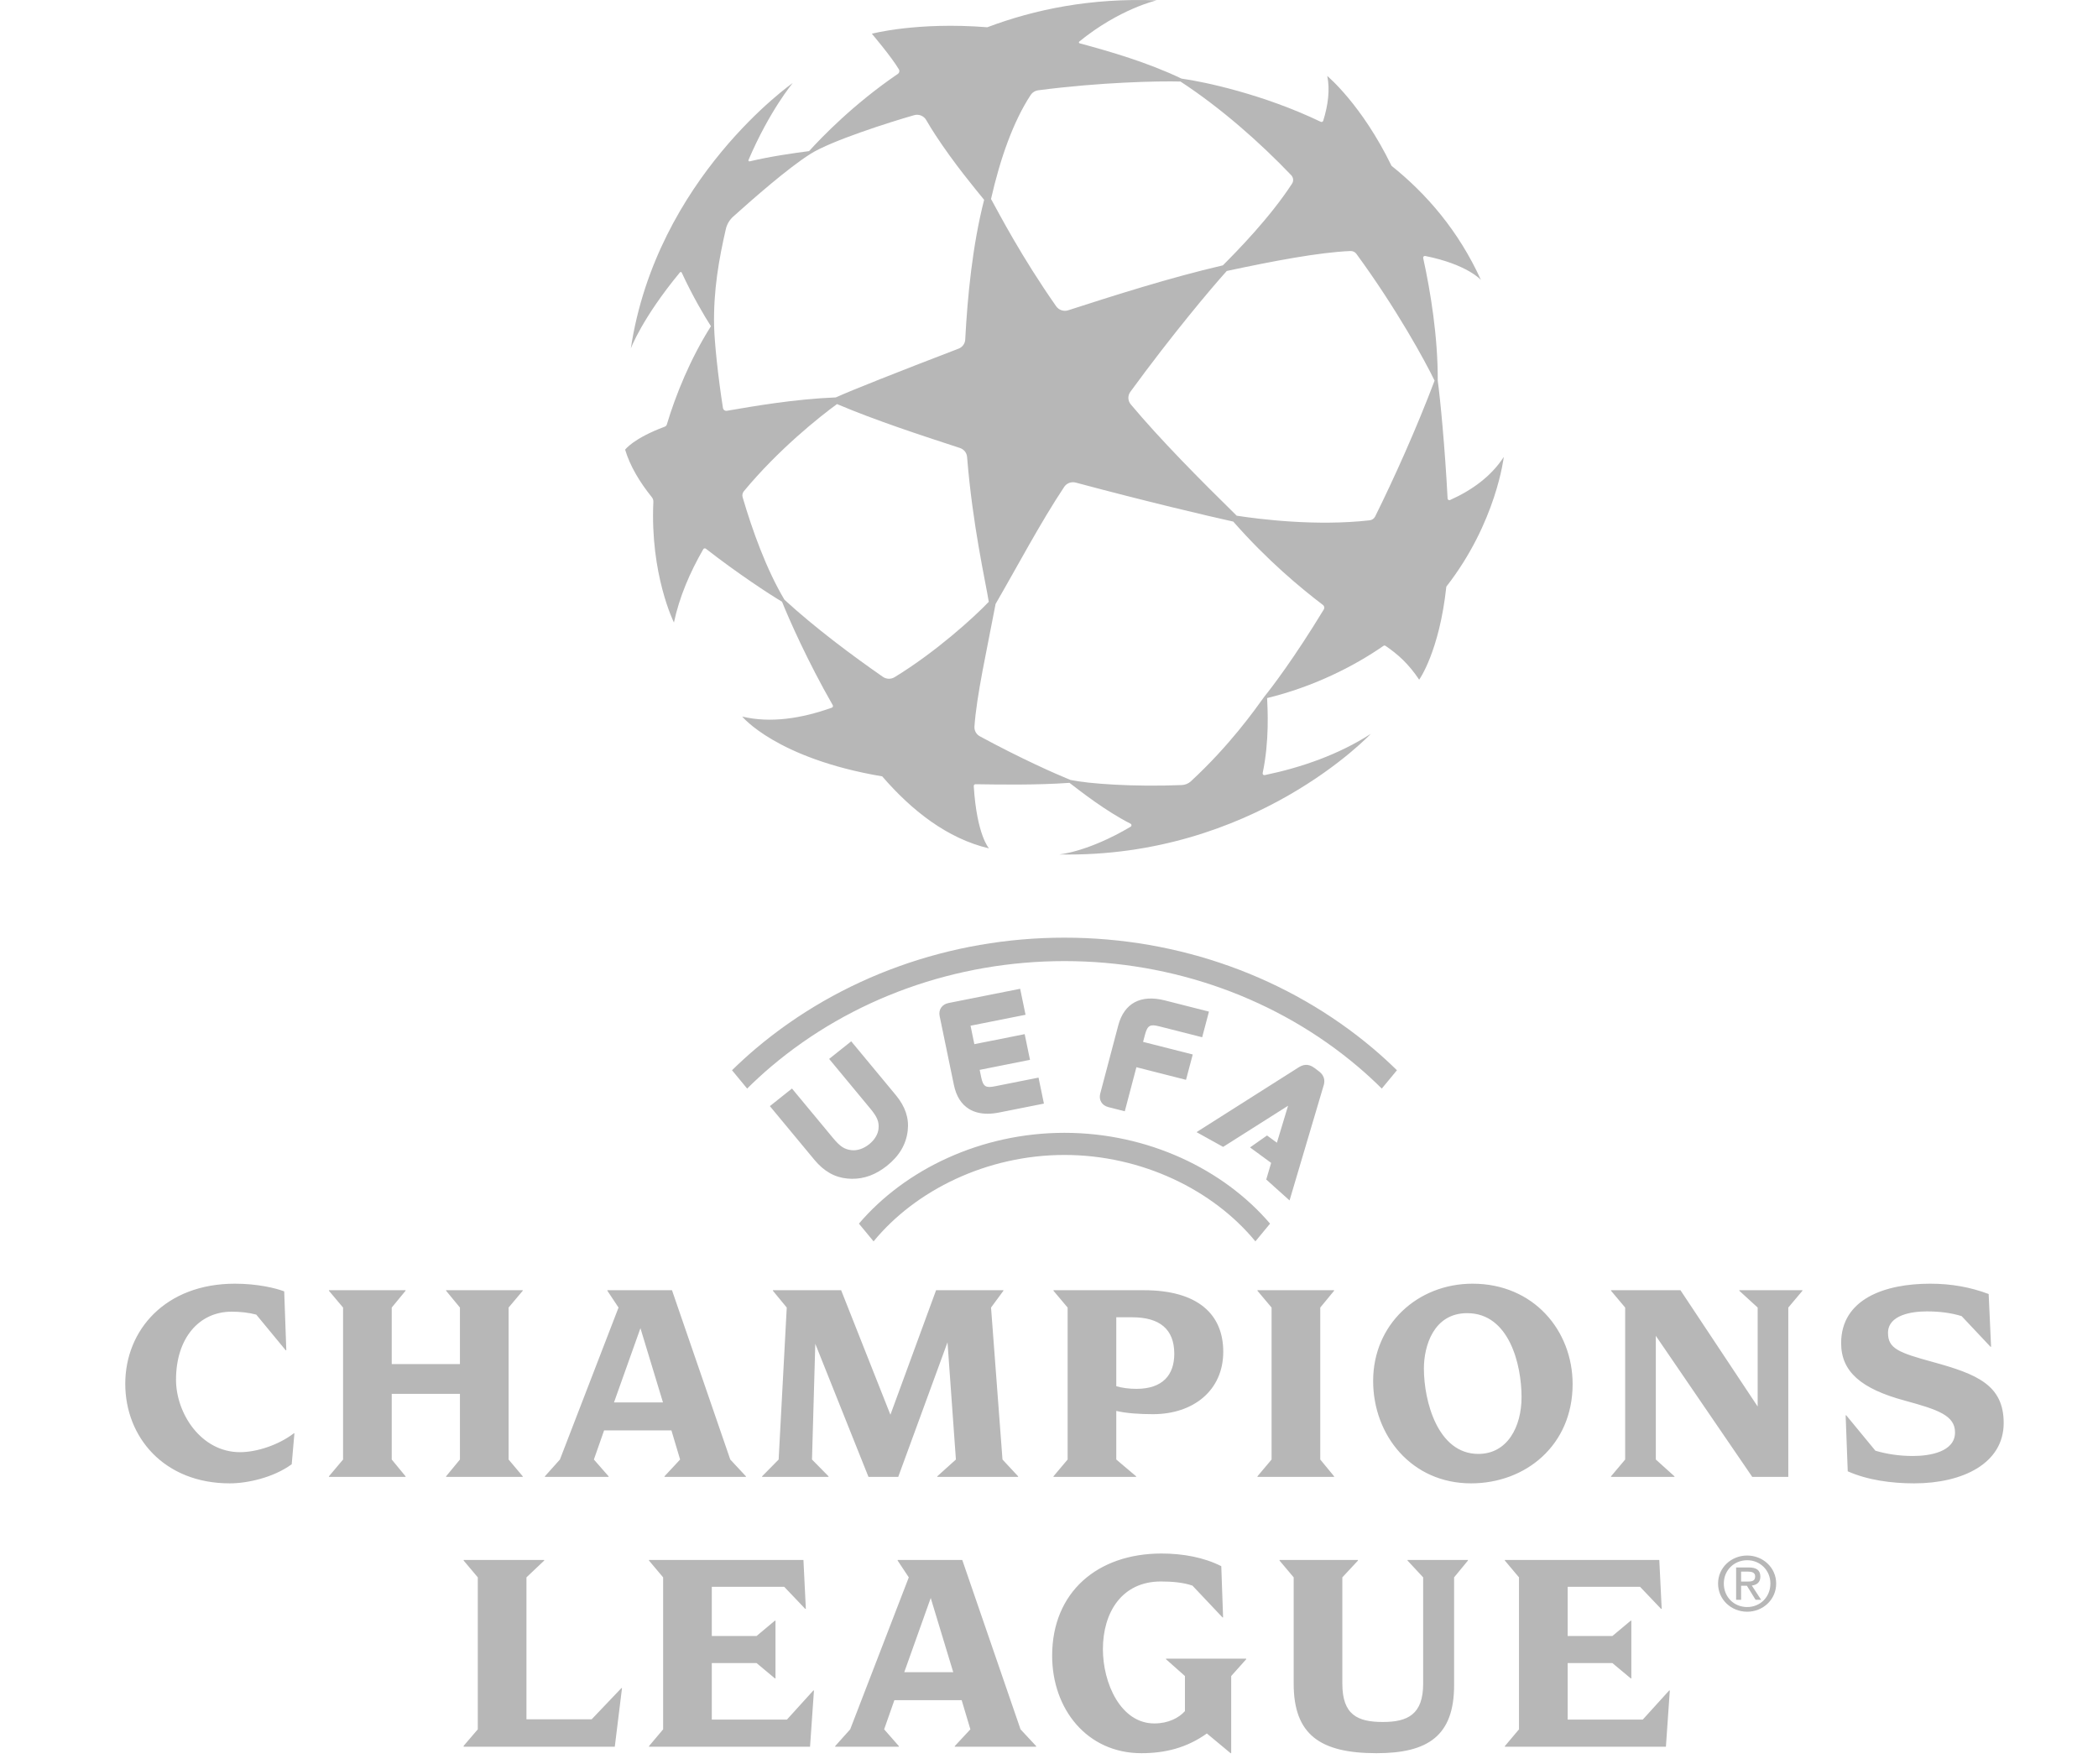 <svg width="88" height="74" viewBox="0 0 88 74" fill="none" xmlns="http://www.w3.org/2000/svg">
<g clip-path="url(#clip0_29_898)">
<path d="M57.68 21.665C57.636 21.752 57.55 21.813 57.451 21.824C55.195 22.081 52.797 21.773 51.873 21.631C50.33 20.116 48.66 18.432 47.429 16.96C47.302 16.809 47.296 16.593 47.412 16.435C49.169 14.03 50.777 12.121 51.456 11.366C53.399 10.95 55.336 10.582 56.644 10.529C56.743 10.525 56.837 10.57 56.894 10.649C58.581 12.953 59.786 15.16 60.173 15.967C59.399 18.01 58.468 20.074 57.68 21.665ZM55.527 25.562C54.284 27.608 53.339 28.841 53.036 29.216C52.625 29.785 51.578 31.27 49.95 32.772C49.846 32.868 49.711 32.923 49.568 32.929C47.531 33.012 45.636 32.872 44.898 32.714C44.273 32.46 42.819 31.817 41.1 30.884C40.95 30.803 40.862 30.644 40.873 30.477C40.963 29.168 41.386 27.304 41.76 25.332C42.684 23.737 43.643 21.918 44.637 20.423C44.741 20.266 44.937 20.193 45.122 20.242C48.098 21.04 50.681 21.646 51.729 21.878C53.165 23.513 54.556 24.663 55.492 25.376C55.55 25.42 55.565 25.5 55.527 25.562ZM37.522 28.405C37.371 28.496 37.179 28.491 37.034 28.391C35.738 27.49 34.192 26.338 32.904 25.156C32.144 23.881 31.559 22.249 31.15 20.859C31.123 20.77 31.143 20.673 31.204 20.601C32.649 18.855 34.383 17.475 35.108 16.949C36.744 17.642 38.621 18.254 40.263 18.79C40.431 18.845 40.55 18.993 40.564 19.166C40.795 22.036 41.331 24.357 41.474 25.243C40.86 25.887 39.258 27.346 37.522 28.405ZM30.324 17.112C30.11 15.757 29.969 14.335 29.953 13.683C29.918 12.178 30.161 10.846 30.444 9.612C30.49 9.41 30.597 9.227 30.752 9.087C31.573 8.348 33.058 7.045 33.995 6.455C34.878 5.898 37.332 5.12 38.344 4.831C38.541 4.775 38.75 4.861 38.85 5.035C38.972 5.245 39.099 5.454 39.234 5.659C40.031 6.877 40.909 7.926 41.279 8.381C40.789 10.293 40.581 12.437 40.486 14.245C40.477 14.415 40.367 14.563 40.205 14.625C37.645 15.606 35.709 16.374 35.059 16.669C33.299 16.742 31.623 17.036 30.492 17.23C30.412 17.244 30.337 17.191 30.324 17.112ZM43.233 3.981C43.303 3.875 43.418 3.803 43.546 3.787C46.179 3.445 48.589 3.395 49.515 3.42C51.2 4.521 52.847 5.973 54.161 7.35C54.253 7.447 54.267 7.592 54.194 7.704C53.256 9.144 51.892 10.528 51.293 11.13C49.071 11.646 46.716 12.398 44.804 13.015C44.618 13.075 44.414 13.007 44.302 12.848C42.852 10.778 41.93 9.004 41.568 8.346C41.961 6.62 42.509 5.083 43.233 3.982V3.981ZM60.823 20.973C60.776 20.994 60.722 20.962 60.719 20.911C60.609 18.786 60.41 16.722 60.306 15.966C60.314 14.131 60.004 12.227 59.695 10.823C59.684 10.772 59.73 10.727 59.782 10.737C61.55 11.092 62.117 11.742 62.117 11.742C61.181 9.681 59.833 8.128 58.367 6.955C57.114 4.378 55.672 3.187 55.672 3.187C55.789 3.756 55.709 4.401 55.502 5.066C55.489 5.108 55.439 5.128 55.399 5.109C52.997 3.956 50.517 3.429 49.558 3.297C48.125 2.613 46.559 2.16 45.286 1.817C45.252 1.808 45.243 1.765 45.27 1.743C46.96 0.366 48.514 0.015 48.514 0.015C45.763 -0.093 43.394 0.395 41.413 1.143C38.454 0.91 36.569 1.415 36.569 1.415C36.569 1.415 37.387 2.375 37.704 2.91C37.742 2.975 37.722 3.058 37.66 3.1C35.799 4.367 34.463 5.759 33.937 6.338C33.35 6.416 32.334 6.554 31.447 6.768C31.412 6.777 31.382 6.742 31.396 6.709C32.285 4.631 33.253 3.481 33.253 3.481C33.253 3.481 27.542 7.462 26.46 14.615C26.46 14.615 26.93 13.347 28.52 11.425C28.541 11.4 28.581 11.405 28.595 11.435C29.046 12.414 29.561 13.284 29.82 13.683C28.945 15.065 28.341 16.572 27.97 17.805C27.957 17.848 27.924 17.882 27.881 17.898C26.558 18.39 26.221 18.861 26.221 18.861C26.427 19.55 26.831 20.222 27.341 20.855C27.385 20.91 27.408 20.979 27.405 21.049C27.264 24.101 28.268 26.111 28.268 26.111C28.494 25.044 28.938 24.009 29.498 23.037C29.52 22.998 29.573 22.988 29.608 23.016C30.914 24.034 32.266 24.923 32.802 25.239C33.079 25.933 33.871 27.733 34.93 29.579C34.952 29.618 34.934 29.667 34.892 29.683C33.624 30.136 32.323 30.341 31.131 30.056C31.131 30.056 32.569 31.815 37.005 32.565C38.236 33.992 39.734 35.175 41.483 35.585C41.483 35.585 40.971 35.032 40.844 32.971C40.841 32.929 40.875 32.893 40.918 32.894C42.013 32.91 43.499 32.933 44.859 32.836C45.342 33.209 46.394 34.028 47.42 34.55C47.471 34.576 47.474 34.646 47.425 34.676C45.621 35.746 44.421 35.839 44.421 35.839C52.591 36.01 57.496 30.782 57.496 30.782C56.15 31.65 54.596 32.19 53.049 32.512C52.997 32.523 52.952 32.478 52.962 32.426C53.25 31.063 53.169 29.744 53.149 29.28C55.087 28.808 56.778 27.958 58.03 27.09C58.055 27.072 58.089 27.072 58.114 27.089C58.636 27.445 59.082 27.844 59.527 28.509C59.527 28.509 60.374 27.332 60.666 24.606C62.764 21.918 63.076 19.166 63.076 19.166C62.55 19.974 61.755 20.556 60.823 20.973ZM44.649 47.516C41.145 47.516 37.966 49.052 36.027 51.325L36.642 52.069C38.403 49.921 41.399 48.444 44.649 48.444C47.9 48.444 50.895 49.921 52.657 52.069L53.272 51.325C51.332 49.052 48.153 47.516 44.649 47.516ZM36.453 47.998C36.222 48.182 35.954 48.271 35.718 48.244C35.418 48.21 35.236 48.09 34.937 47.729L33.219 45.658L32.292 46.396L34.164 48.653C34.562 49.131 35.015 49.387 35.549 49.435C35.613 49.441 35.675 49.444 35.737 49.444C36.255 49.449 36.736 49.27 37.203 48.9C37.722 48.484 38.007 48.001 38.074 47.424C38.135 46.901 37.972 46.413 37.575 45.934L35.704 43.678L34.778 44.416L36.495 46.488V46.488C36.795 46.848 36.877 47.047 36.85 47.342C36.829 47.575 36.684 47.814 36.453 47.998ZM42.79 41.474L39.788 42.071C39.651 42.098 39.543 42.166 39.475 42.266C39.407 42.366 39.386 42.49 39.414 42.624L40.012 45.513C40.11 45.983 40.325 46.322 40.651 46.519C40.867 46.65 41.126 46.715 41.425 46.715C41.577 46.715 41.739 46.697 41.911 46.663L43.787 46.29L43.561 45.2L41.736 45.563C41.363 45.637 41.241 45.596 41.156 45.185L41.092 44.875L43.203 44.455L42.98 43.377L40.869 43.797L40.709 43.023L43.016 42.564L42.79 41.474ZM48.626 43.05L50.425 43.507L50.709 42.432L48.86 41.962C47.846 41.705 47.152 42.077 46.905 43.01L46.15 45.867C46.115 45.999 46.129 46.124 46.191 46.227C46.253 46.331 46.357 46.403 46.492 46.438L47.179 46.612L47.666 44.764L49.747 45.293L50.029 44.23L47.946 43.701L48.027 43.396C48.134 42.991 48.258 42.957 48.626 43.05ZM57.959 45.66L58.594 44.891C58.279 44.582 57.95 44.282 57.609 43.992C54.056 40.986 49.453 39.33 44.649 39.33C39.845 39.33 35.243 40.986 31.689 43.992C31.348 44.282 31.019 44.582 30.704 44.891L31.339 45.66C31.66 45.342 31.995 45.033 32.345 44.737C35.716 41.884 40.086 40.313 44.649 40.313C49.212 40.313 53.582 41.884 56.953 44.737C57.303 45.033 57.638 45.342 57.959 45.66ZM53.112 49.474L53.318 48.777L52.432 48.128L53.145 47.627L53.559 47.931L54.028 46.38L51.304 48.106L50.188 47.487L54.46 44.777C54.625 44.673 54.85 44.581 55.135 44.795L55.318 44.933C55.606 45.151 55.565 45.4 55.508 45.568L54.09 50.352L53.112 49.474ZM33.007 72.128H29.856V69.757H31.734L32.503 70.399H32.528V67.978H32.503L31.734 68.621H29.856V66.558H32.894L33.776 67.484H33.801L33.7 65.433H27.222V65.458L27.815 66.162V72.536L27.222 73.24V73.265H33.977L34.141 70.906H34.116L33.007 72.128ZM34.197 56.365L36.428 61.948H37.676L39.743 56.303L40.095 61.219L39.314 61.923V61.948H42.704V61.923L42.049 61.219L41.569 54.845L42.087 54.141V54.117H39.264L37.348 59.341L35.281 54.117H32.42V54.141L33 54.845L32.66 61.219L31.967 61.923V61.948H34.752V61.923L34.059 61.219L34.197 56.365ZM24.817 72.116H22.082V66.162L22.826 65.458V65.433H19.448V65.458L20.041 66.162V72.536L19.448 73.228V73.265H25.787L26.09 70.807H26.064L24.817 72.116ZM18.712 61.923V61.948H21.926V61.923L21.333 61.219V54.845L21.926 54.141V54.117H18.712V54.141L19.292 54.845V57.217H16.431V54.845L17.011 54.141V54.117H13.797V54.141L14.39 54.845V61.219L13.797 61.923V61.948H17.011V61.923L16.431 61.219V58.465H19.292V61.219L18.712 61.923ZM68.905 72.128H65.755V69.757H67.632L68.401 70.399H68.426V67.978H68.401L67.632 68.621H65.755V66.558H68.792L69.674 67.484H69.699L69.599 65.433H63.121V65.458L63.714 66.162V72.536L63.121 73.24V73.265H69.876L70.04 70.906H70.014L68.905 72.128ZM39.983 70.139L39.039 67.027L37.929 70.139H39.983ZM42.806 72.536L43.462 73.24V73.265H40.047V73.24L40.702 72.536L40.337 71.314H37.514L37.085 72.536L37.703 73.24V73.265H35.031V73.24L35.661 72.536L38.119 66.162L37.652 65.458V65.433H40.362L42.806 72.536ZM10.068 60.911C8.429 60.911 7.383 59.28 7.383 57.871C7.383 56.142 8.341 55.018 9.715 55.018C10.08 55.018 10.434 55.056 10.749 55.141L11.983 56.636H12.009L11.921 54.166C11.567 54.03 10.799 53.844 9.854 53.844C6.93 53.844 5.254 55.797 5.254 58.044C5.254 60.268 6.867 62.219 9.639 62.219C10.383 62.219 11.479 61.973 12.236 61.417L12.349 60.12H12.324C11.681 60.614 10.761 60.911 10.068 60.911ZM55.958 61.923L55.378 61.219V54.845L55.958 54.141V54.117H52.744V54.141L53.336 54.845V61.219L52.744 61.923V61.948H55.958V61.923ZM48.908 69.596L49.702 70.301V71.771C49.449 72.055 49.008 72.289 48.416 72.289C47.005 72.289 46.261 70.597 46.261 69.176C46.261 67.632 47.056 66.335 48.694 66.335C49.147 66.335 49.626 66.373 50.017 66.508L51.277 67.842H51.302L51.226 65.693C50.496 65.322 49.613 65.162 48.719 65.162C46.035 65.162 44.132 66.78 44.132 69.448C44.132 71.683 45.593 73.537 47.874 73.537C48.87 73.537 49.777 73.314 50.622 72.71L51.617 73.537H51.642V70.301L52.272 69.596V69.572H48.908V69.596ZM46.822 58.144C47.074 58.218 47.364 58.255 47.666 58.255C48.776 58.255 49.255 57.662 49.255 56.785C49.255 55.747 48.637 55.253 47.49 55.253H46.822V58.144ZM44.781 61.219V54.845L44.188 54.141V54.117H47.969C50.263 54.117 51.309 55.141 51.309 56.699C51.309 58.317 50.061 59.317 48.36 59.317C47.806 59.317 47.238 59.28 46.822 59.181V61.219L47.654 61.923V61.948H44.188V61.923L44.781 61.219ZM63.821 58.6C63.821 57.242 63.304 55.08 61.54 55.08C60.128 55.08 59.725 56.463 59.725 57.402C59.725 58.773 60.305 60.984 62.007 60.984C63.228 60.984 63.821 59.848 63.821 58.6ZM61.704 62.219C59.209 62.219 57.596 60.206 57.596 57.922C57.596 55.562 59.448 53.844 61.767 53.844C64.325 53.844 65.963 55.809 65.963 58.057C65.963 60.626 63.985 62.219 61.704 62.219ZM59.039 65.458L59.694 66.162V70.622C59.694 71.906 59.051 72.228 58.005 72.228C56.947 72.228 56.304 71.931 56.304 70.622V66.162L56.959 65.458V65.433H53.67V65.458L54.263 66.162V70.622C54.263 72.758 55.371 73.537 57.74 73.537C59.896 73.537 60.992 72.808 60.992 70.683V66.162L61.571 65.458V65.433H59.039V65.458ZM74.259 66.421C74.259 65.864 73.828 65.443 73.285 65.443C72.735 65.443 72.305 65.864 72.305 66.421C72.305 66.989 72.735 67.407 73.285 67.407C73.828 67.407 74.259 66.989 74.259 66.421ZM74.501 66.421C74.501 67.104 73.939 67.603 73.285 67.603C72.625 67.603 72.064 67.104 72.064 66.421C72.064 65.746 72.625 65.246 73.285 65.246C73.939 65.246 74.501 65.746 74.501 66.421ZM73.283 66.339C73.46 66.339 73.62 66.33 73.62 66.12C73.62 65.951 73.464 65.921 73.316 65.921H73.03V66.339H73.283ZM73.48 66.505L73.871 67.104H73.638L73.274 66.515H73.03V67.104H72.821V65.746H73.349C73.677 65.746 73.838 65.864 73.838 66.131C73.838 66.375 73.682 66.48 73.48 66.505ZM72.956 54.141L73.725 54.845V58.996L70.486 54.117H67.575V54.141L68.167 54.845V61.219L67.575 61.923V61.948H70.234V61.923L69.453 61.219V56.031L73.498 61.948H75.01V54.845L75.602 54.141V54.117H72.956V54.141ZM81.082 57.131C79.633 56.736 79.192 56.563 79.192 55.908C79.192 55.155 80.188 55.006 80.818 55.006C81.347 55.006 81.839 55.067 82.28 55.204L83.49 56.489H83.515L83.414 54.277C82.657 53.993 81.864 53.844 80.957 53.844C79.054 53.844 77.226 54.487 77.226 56.34C77.226 57.538 78.071 58.255 79.898 58.749C81.31 59.132 82.003 59.379 82.003 60.083C82.003 60.898 80.944 61.071 80.238 61.071C79.646 61.071 79.117 60.984 78.663 60.849L77.441 59.366H77.415L77.503 61.713C78.336 62.084 79.344 62.219 80.288 62.219C82.33 62.219 84.044 61.38 84.044 59.688C84.044 58.094 82.923 57.637 81.082 57.131ZM25.754 58.823H27.808L26.863 55.71L25.754 58.823ZM25.527 61.948H22.856V61.923L23.486 61.219L25.944 54.845L25.477 54.141V54.117H28.186L30.631 61.219L31.287 61.923V61.948H27.872V61.923L28.527 61.219L28.162 59.996H25.339L24.91 61.219L25.527 61.923L25.527 61.948Z" fill="#B7B7B7"></path>
</g>
<defs>
<clipPath id="clip0_29_898">
<rect width="87.983" height="73.538" fill="white"></rect>
</clipPath>
</defs>
</svg>
